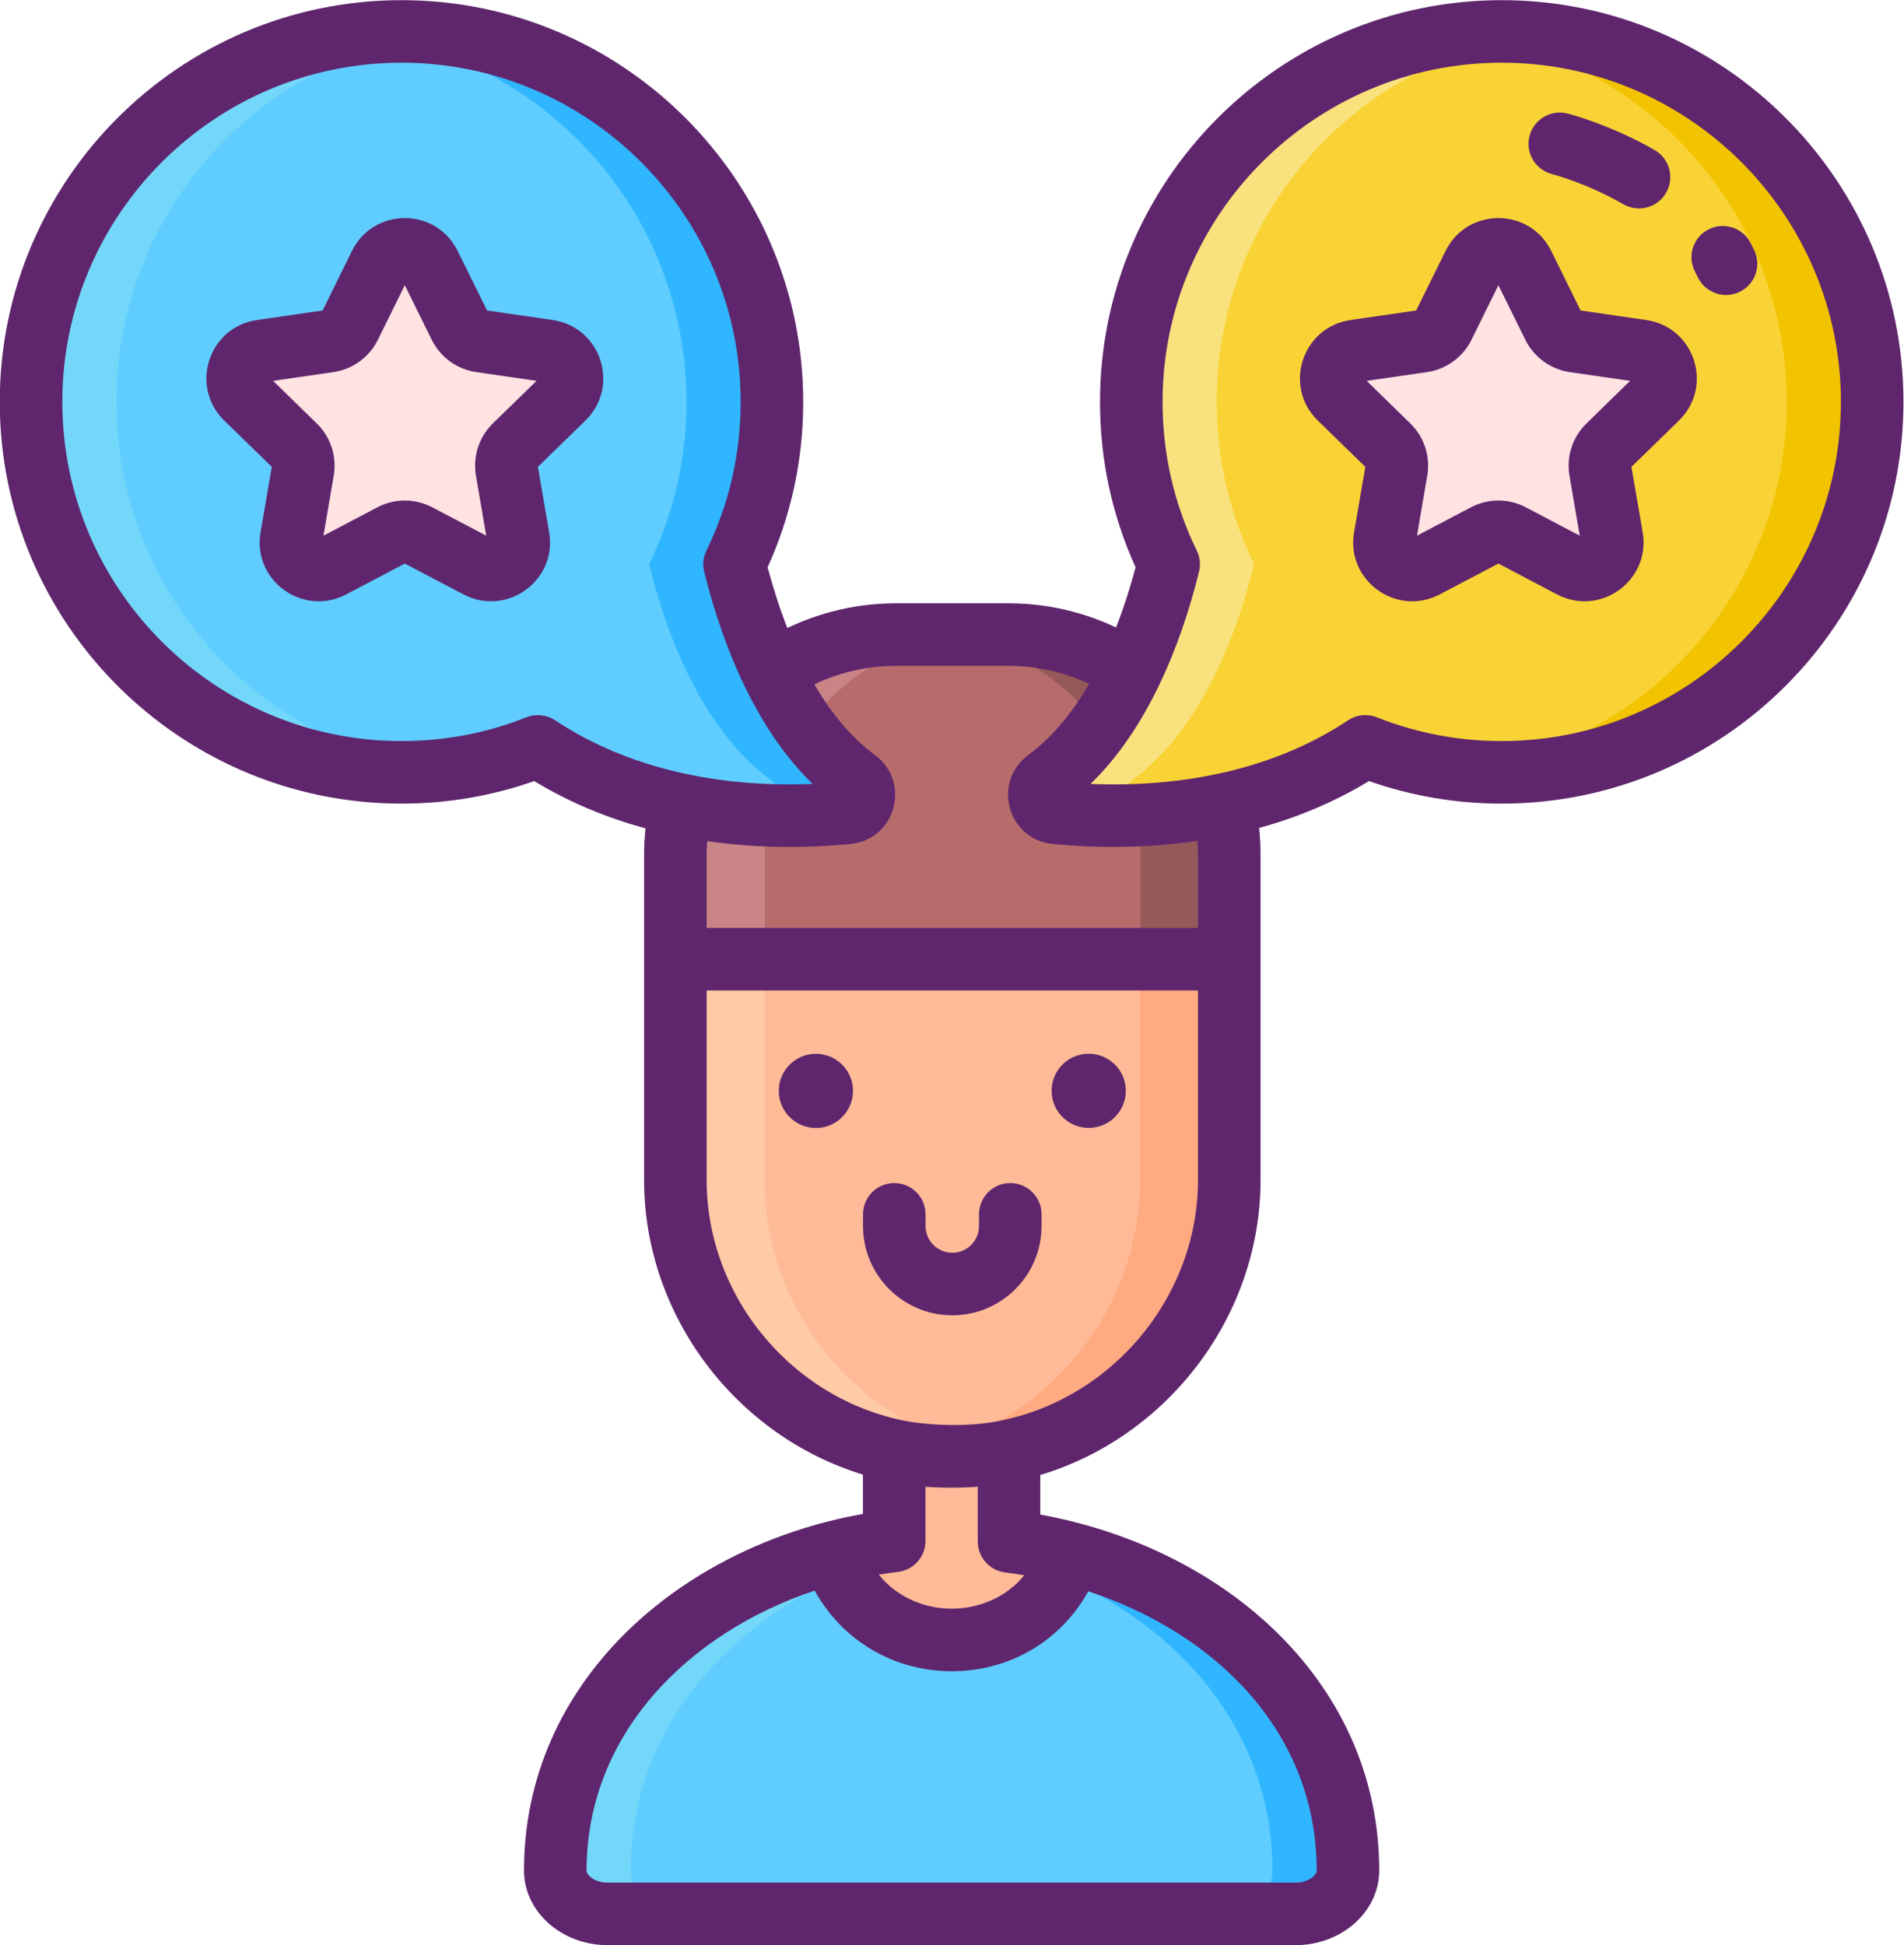 <?xml version="1.0" encoding="UTF-8"?>
<!DOCTYPE svg PUBLIC '-//W3C//DTD SVG 1.0//EN'
          'http://www.w3.org/TR/2001/REC-SVG-20010904/DTD/svg10.dtd'>
<svg height="248.8" preserveAspectRatio="xMidYMid meet" version="1.0" viewBox="6.3 3.6 243.5 248.8" width="243.5" xmlns="http://www.w3.org/2000/svg" xmlns:xlink="http://www.w3.org/1999/xlink" zoomAndPan="magnify"
><g
  ><g
    ><g
      ><g
        ><g
          ><path d="M178.686,242.834c0,3.063-2.998,5.546-6.691,5.546h-87.99c-3.693,0-6.691-2.484-6.691-5.546 c0-14.734,8.171-26.192,19.167-33.43c2.104-1.383,4.272-2.599,6.492-3.661c3.153-1.506,6.415-2.683,9.734-3.558 c9.867-2.617,20.53-2.56,30.535,0.09c3.397,0.894,6.685,2.078,9.786,3.539C167.877,212.775,178.686,225.881,178.686,242.834z" fill="#5FCDFF"
          /></g
          ><g
          ><path d="M132.542,200.448c-6.788,0.547-13.569,2.265-19.919,5.295c-2.22,1.062-4.388,2.278-6.492,3.661 c-10.996,7.238-19.167,18.697-19.167,33.43c0,3.063,2.998,5.546,6.691,5.546h-9.651c-3.693,0-6.691-2.483-6.691-5.546 c0-14.734,8.171-26.192,19.167-33.43c2.104-1.383,4.272-2.599,6.492-3.661C111.725,201.57,121.809,199.622,132.542,200.448z" fill="#73D7F9"
          /></g
          ><g
          ><path d="M178.686,242.835c0,3.063-2.998,5.546-6.691,5.546h-9.651c3.693,0,6.691-2.483,6.691-5.546 c0-16.953-10.809-30.059-25.658-37.021c-6.279-2.947-13.28-4.793-20.485-5.366c10.868-0.837,21.249,1.197,30.136,5.366 C167.877,212.775,178.686,225.881,178.686,242.835z" fill="#30B6FF"
          /></g
          ><g
          ><path d="M135.341,200.741v-14.944h-14.682v14.883c-2.669,0.317-5.327,0.808-7.952,1.505 c0.103,0.274,0.208,0.55,0.315,0.829c5.343,14.008,25.348,13.714,30.138-0.492c0.028-0.082,0.055-0.164,0.083-0.246 C140.665,201.592,138.021,201.08,135.341,200.741z" fill="#FFBB98"
          /></g
        ></g
        ><g
        ><path d="M163.508,122.426v32.071c0,17.547-12.923,32.193-29.71,34.949c-0.008,0-0.008,0-0.015,0 c-20.988,3.605-41.114-12.892-41.114-34.949v-32.071c0-2.407,1.966-4.381,4.373-4.381h62.077 C161.526,118.045,163.508,120.02,163.508,122.426z" fill="#FFBB98"
        /></g
        ><g
        ><path d="M163.508,122.426v32.071c0,17.547-12.923,32.193-29.71,34.949c-0.008,0-0.008,0-0.015,0 c-4.464,0.767-10.47,0.304-11.389,0c16.745-2.737,29.695-17.377,29.695-34.949v-31.661c0-2.635-2.156-4.791-4.783-4.791h11.814 C161.526,118.045,163.508,120.02,163.508,122.426z" fill="#FFAA80"
        /></g
        ><g
        ><path d="M133.783,189.447c-20.988,3.605-41.114-12.892-41.114-34.949v-32.071c0-2.407,1.966-4.381,4.373-4.381 h11.829c-2.627,0-4.791,2.156-4.791,4.791v31.661C104.081,172.169,117.123,186.724,133.783,189.447z" fill="#FFCAA6"
        /></g
        ><g
        ><path d="M163.508,126.278H92.669v-13.285c0-15.594,12.641-28.235,28.235-28.235h14.37 c15.594,0,28.235,12.641,28.235,28.235V126.278z" fill="#B76C6C"
        /></g
        ><g
        ><path d="M132.351,84.757c-15.594,0-28.233,12.646-28.233,28.24v13.28H92.671v-13.28 c0-15.594,12.639-28.24,28.233-28.24H132.351z" fill="#C98585"
        /></g
        ><g
        ><path d="M163.505,112.997v13.28l-11.351,0.055v-13.28c0-15.594-12.639-28.24-28.233-28.24l11.351-0.055 C150.866,84.757,163.505,97.403,163.505,112.997z" fill="#965959"
        /></g
      ></g
      ><g
      ><path d="M198.355,7.62c-26.166,0-47.378,21.212-47.378,47.378c0,7.447,1.72,14.492,4.782,20.762 c-2.27,9.186-6.789,21.111-15.582,27.626c-1.706,1.264-0.999,3.957,1.113,4.169c9.042,0.905,25.571,0.853,39.619-8.494 c5.399,2.14,11.285,3.316,17.446,3.316c26.166,0,47.378-21.212,47.378-47.378S224.521,7.62,198.355,7.62z" fill="#F9D335"
      /></g
      ><g
      ><path d="M161.901,54.999c0,7.444,1.719,14.495,4.786,20.76c-2.273,9.185-6.789,21.117-15.581,27.628 c-1.712,1.26-1.005,3.955,1.107,4.167c0.626,0.066,1.282,0.117,1.974,0.168c-5.011,0.379-9.484,0.175-12.9-0.168 c-2.112-0.211-2.819-2.906-1.107-4.167c8.792-6.512,13.308-18.443,15.581-27.628c-3.067-6.264-4.786-13.315-4.786-20.76 c0-26.164,21.211-47.376,47.383-47.376c1.85,0,3.671,0.109,5.463,0.313C180.22,10.646,161.901,30.684,161.901,54.999z" fill="#F9E27D"
      /></g
      ><g
      ><path d="M245.733,54.999c0,26.164-21.211,47.376-47.376,47.376c-1.857,0-3.686-0.109-5.485-0.313 c23.6-2.695,41.934-22.741,41.934-47.062c0-24.314-18.319-44.353-41.913-47.062c1.792-0.204,3.613-0.313,5.463-0.313 C224.522,7.623,245.733,28.834,245.733,54.999z" fill="#F2C300"
      /></g
      ><g
      ><path d="M57.645,7.62c26.166,0,47.378,21.212,47.378,47.378c0,7.447-1.72,14.492-4.782,20.762 c2.27,9.186,6.789,21.111,15.582,27.626c1.706,1.264,0.999,3.957-1.113,4.169c-9.042,0.905-25.571,0.853-39.619-8.494 c-5.399,2.14-11.285,3.316-17.446,3.316c-26.166,0-47.378-21.212-47.378-47.378S31.479,7.62,57.645,7.62z" fill="#5FCDFF"
      /></g
      ><g
      ><path d="M94.099,54.999c0,7.444-1.719,14.495-4.786,20.76c2.273,9.185,6.789,21.117,15.581,27.628 c1.712,1.26,1.005,3.955-1.107,4.167c-0.626,0.066-1.282,0.117-1.974,0.168c5.011,0.379,9.484,0.175,12.9-0.168 c2.112-0.211,2.819-2.906,1.107-4.167c-8.792-6.512-13.308-18.443-15.581-27.628c3.067-6.264,4.786-13.315,4.786-20.76 c0-26.164-21.211-47.376-47.383-47.376c-1.85,0-3.671,0.109-5.463,0.313C75.78,10.646,94.099,30.684,94.099,54.999z" fill="#30B6FF"
      /></g
      ><g
      ><path d="M10.267,54.999c0,26.164,21.211,47.376,47.376,47.376c1.857,0,3.686-0.109,5.485-0.313 c-23.6-2.695-41.934-22.741-41.934-47.062c0-24.314,18.319-44.353,41.913-47.062c-1.792-0.204-3.613-0.313-5.463-0.313 C31.478,7.623,10.267,28.834,10.267,54.999z" fill="#73D7F9"
      /></g
      ><g
      ><path d="M201.099,37.467l3.865,7.83c0.515,1.044,1.512,1.768,2.664,1.936l8.641,1.256 c2.902,0.422,4.061,3.988,1.961,6.035l-6.253,6.095c-0.834,0.813-1.215,1.984-1.018,3.132l1.476,8.606 c0.496,2.891-2.538,5.095-5.134,3.73l-7.729-4.063c-1.031-0.542-2.262-0.542-3.293,0l-7.729,4.063 c-2.596,1.365-5.63-0.84-5.134-3.73l1.476-8.606c0.197-1.148-0.184-2.319-1.018-3.132l-6.253-6.095 c-2.1-2.047-0.941-5.614,1.961-6.035l8.641-1.256c1.152-0.167,2.149-0.891,2.664-1.936l3.865-7.83 C196.051,34.837,199.801,34.837,201.099,37.467z" fill="#FFE2E2"
      /></g
      ><g
      ><path d="M54.901,37.467l-3.865,7.83c-0.515,1.044-1.512,1.768-2.664,1.936l-8.641,1.256 c-2.902,0.422-4.061,3.988-1.961,6.035l6.253,6.095c0.834,0.813,1.215,1.984,1.018,3.132l-1.476,8.606 c-0.496,2.891,2.538,5.095,5.134,3.73l7.729-4.063c1.031-0.542,2.262-0.542,3.293,0l7.729,4.063c2.596,1.365,5.63-0.84,5.134-3.73 l-1.476-8.606c-0.197-1.148,0.184-2.319,1.018-3.132l6.253-6.095c2.1-2.047,0.941-5.614-1.961-6.035l-8.641-1.256 c-1.153-0.167-2.149-0.891-2.664-1.936l-3.865-7.83C59.949,34.837,56.199,34.837,54.901,37.467z" fill="#FFE2E2"
      /></g
    ></g
    ><g fill="#5F266D"
    ><circle cx="110.644" cy="143.121" r="4.745"
      /><circle cx="145.528" cy="143.121" r="4.745" transform="rotate(-13.286 145.492 143.095)"
      /><path d="M128.086,171.823c6.295,0,11.417-5.122,11.417-11.417v-1.496c0-2.209-1.791-4-4-4s-4,1.791-4,4v1.496 c0,1.884-1.533,3.417-3.417,3.417c-1.885,0-3.418-1.533-3.418-3.417v-1.496c0-2.209-1.791-4-4-4s-4,1.791-4,4v1.496 C116.668,166.701,121.79,171.823,128.086,171.823z"
      /><path d="M198.35,3.62c-28.33,0-51.37,23.05-51.37,51.38c0,7.39,1.53,14.5,4.55,21.16 c-0.65,2.43-1.47,5.06-2.5,7.69c-4.18-1.98-8.84-3.09-13.76-3.09H120.9c-4.98,0-9.69,1.14-13.91,3.16 c-1.04-2.66-1.86-5.31-2.52-7.76c3.02-6.66,4.55-13.77,4.55-21.16c0-28.33-23.04-51.38-51.37-51.38C29.31,3.62,6.27,26.67,6.27,55 c0,28.33,23.04,51.38,51.38,51.38c5.83,0,11.53-0.97,16.97-2.88c4.66,2.83,9.5,4.76,14.24,6.05c-0.13,1.13-0.19,2.28-0.19,3.44 c0,13.897,0,27.713,0,41.51c0,17.34,11.72,32.719,27.989,37.7v5.025c-23.354,4.171-43.345,21.429-43.345,45.608 c0,5.264,4.796,9.546,10.691,9.546h87.99c5.895,0,10.691-4.282,10.691-9.546c0-23.718-19.288-41.136-43.345-45.523v-5.06 c16.36-4.93,28.169-20.36,28.169-37.75c0-13.797,0-27.613,0-41.51c0-1.18-0.06-2.34-0.19-3.49c4.68-1.29,9.46-3.21,14.06-6 c5.44,1.91,11.14,2.88,16.97,2.88c28.34,0,51.38-23.05,51.38-51.38C249.73,26.67,226.69,3.62,198.35,3.62z M77.31,95.73 c-1.162-0.763-2.556-0.848-3.69-0.39c-5.08,2.02-10.46,3.04-15.97,3.04c-23.92,0-43.38-19.46-43.38-43.38 c0-23.92,19.46-43.38,43.38-43.38c23.91,0,43.37,19.46,43.37,43.38c0,6.66-1.47,13.06-4.37,19.01c-0.41,0.84-0.52,1.8-0.29,2.71 c2.39,9.694,6.728,20.229,13.87,27.14C98.719,104.344,86.866,102.086,77.31,95.73z M145.478,207.121 c16.52,5.459,29.208,18.187,29.208,35.713c0,0.615-1.073,1.546-2.691,1.546h-87.99c-1.618,0-2.691-0.931-2.691-1.546 c0-17.477,13.064-30.424,29.178-35.803c3.502,6.369,10.092,10.315,17.535,10.315C135.435,217.346,141.996,213.447,145.478,207.121 z M134.854,204.714c0.795,0.098,1.61,0.218,2.435,0.359c-2.441,3.004-5.993,4.211-9.005,4.271 c-3.164,0.072-6.995-1.115-9.595-4.349c0.919-0.154,1.751-0.27,2.427-0.348c2.019-0.232,3.543-1.941,3.543-3.974v-6.912 c0,0,0,0,0.001,0c1,0.07,2.12,0.11,3.28,0.11c1.12,0,2.27-0.04,3.4-0.12c0,0,0.001,0,0.001,0v6.993 C131.341,202.764,132.848,204.468,134.854,204.714z M159.51,154.5c0,15.16-11.28,28.46-26.24,30.98 c-3.259,0.544-6.927,0.46-10.23,0.02c-15.04-2.45-26.37-15.77-26.37-31v-24.22h62.84V154.5z M159.51,122.28H96.67v-9.29 c0-0.61,0.02-1.21,0.08-1.81c5.977,0.87,12.392,0.955,18.36,0.35c5.725-0.57,7.75-7.903,3.09-11.36c-3.16-2.34-5.7-5.52-7.75-9.04 c3.17-1.52,6.71-2.37,10.45-2.37h14.37c3.69,0,7.19,0.83,10.32,2.31c-2.06,3.54-4.62,6.75-7.79,9.1 c-4.66,3.456-2.635,10.79,3.09,11.36c5.929,0.601,12.374,0.533,18.54-0.38c0.06,0.61,0.08,1.22,0.08,1.84V122.28z M198.35,98.38 c-5.51,0-10.89-1.02-15.97-3.04c-1.22-0.48-2.6-0.34-3.69,0.39c-9.568,6.371-21.389,8.609-32.92,8.13 c7.124-6.896,11.484-17.433,13.87-27.14c0.23-0.91,0.12-1.87-0.29-2.71c-2.9-5.95-4.37-12.35-4.37-19.01 c0-23.92,19.46-43.38,43.37-43.38c23.92,0,43.38,19.46,43.38,43.38C241.73,78.92,222.27,98.38,198.35,98.38z"
      /><path d="M230.65,35.61c-0.16-0.34-0.33-0.68-0.51-1.01c-1.05-1.94-3.47-2.67-5.42-1.62 c-1.94,1.04-2.67,3.47-1.62,5.42c0.11,0.21,0.22,0.43,0.33,0.66c0.993,2.057,3.446,2.805,5.33,1.88 C230.76,39.99,231.6,37.61,230.65,35.61z"
      /><path d="M204.79,25.87c0.05,0.01,4.4,1.13,9.13,3.86c1.927,1.101,4.365,0.429,5.46-1.48 c1.1-1.91,0.44-4.36-1.47-5.46c-5.68-3.26-10.93-4.62-11.15-4.67c-2.13-0.55-4.31,0.75-4.86,2.89 C201.36,23.15,202.65,25.32,204.79,25.87z"
      /><path d="M216.84,44.53l-8.4-1.22l-3.75-7.61c-2.762-5.61-10.757-5.613-13.52,0l-3.76,7.61l-8.4,1.22 c-6.188,0.909-8.651,8.497-4.18,12.86l6.08,5.92l-1.44,8.37c-1.06,6.165,5.417,10.841,10.94,7.95l7.52-3.95l7.51,3.95 c5.544,2.897,11.996-1.81,10.94-7.95l-1.44-8.37l6.08-5.92C225.479,53.039,223.05,45.439,216.84,44.53z M209.19,57.76 c-1.78,1.73-2.59,4.22-2.17,6.67l1.31,7.68l-6.9-3.63c-2.19-1.15-4.82-1.15-7.01,0l-6.9,3.63l1.31-7.68 c0.42-2.45-0.39-4.94-2.16-6.67l-5.59-5.45l7.72-1.12c2.46-0.36,4.58-1.9,5.68-4.12l3.45-6.99l3.45,6.99 c1.1,2.22,3.22,3.76,5.67,4.12l7.72,1.12L209.19,57.76z"
      /><path d="M76.99,44.53l-8.4-1.22l-3.76-7.61c-2.771-5.629-10.768-5.591-13.52,0l-3.75,7.61l-8.4,1.22 c-6.218,0.91-8.634,8.514-4.18,12.86l6.08,5.92l-1.44,8.37c-1.058,6.155,5.404,10.843,10.94,7.95l7.51-3.95l7.52,3.95 c5.519,2.889,12.001-1.781,10.94-7.95l-1.44-8.37l6.08-5.92C85.638,53.03,83.182,45.44,76.99,44.53z M69.33,57.75 c-1.77,1.74-2.58,4.23-2.16,6.68l1.31,7.68l-6.9-3.63c-2.247-1.164-4.852-1.129-7.01,0l-6.9,3.63l1.31-7.68 c0.42-2.45-0.39-4.94-2.17-6.67l-5.58-5.45l7.72-1.12c2.45-0.36,4.57-1.9,5.67-4.12l3.45-6.99l3.45,6.99 c1.1,2.22,3.22,3.76,5.68,4.12l7.72,1.12L69.33,57.75z"
    /></g
  ></g
></svg
>
